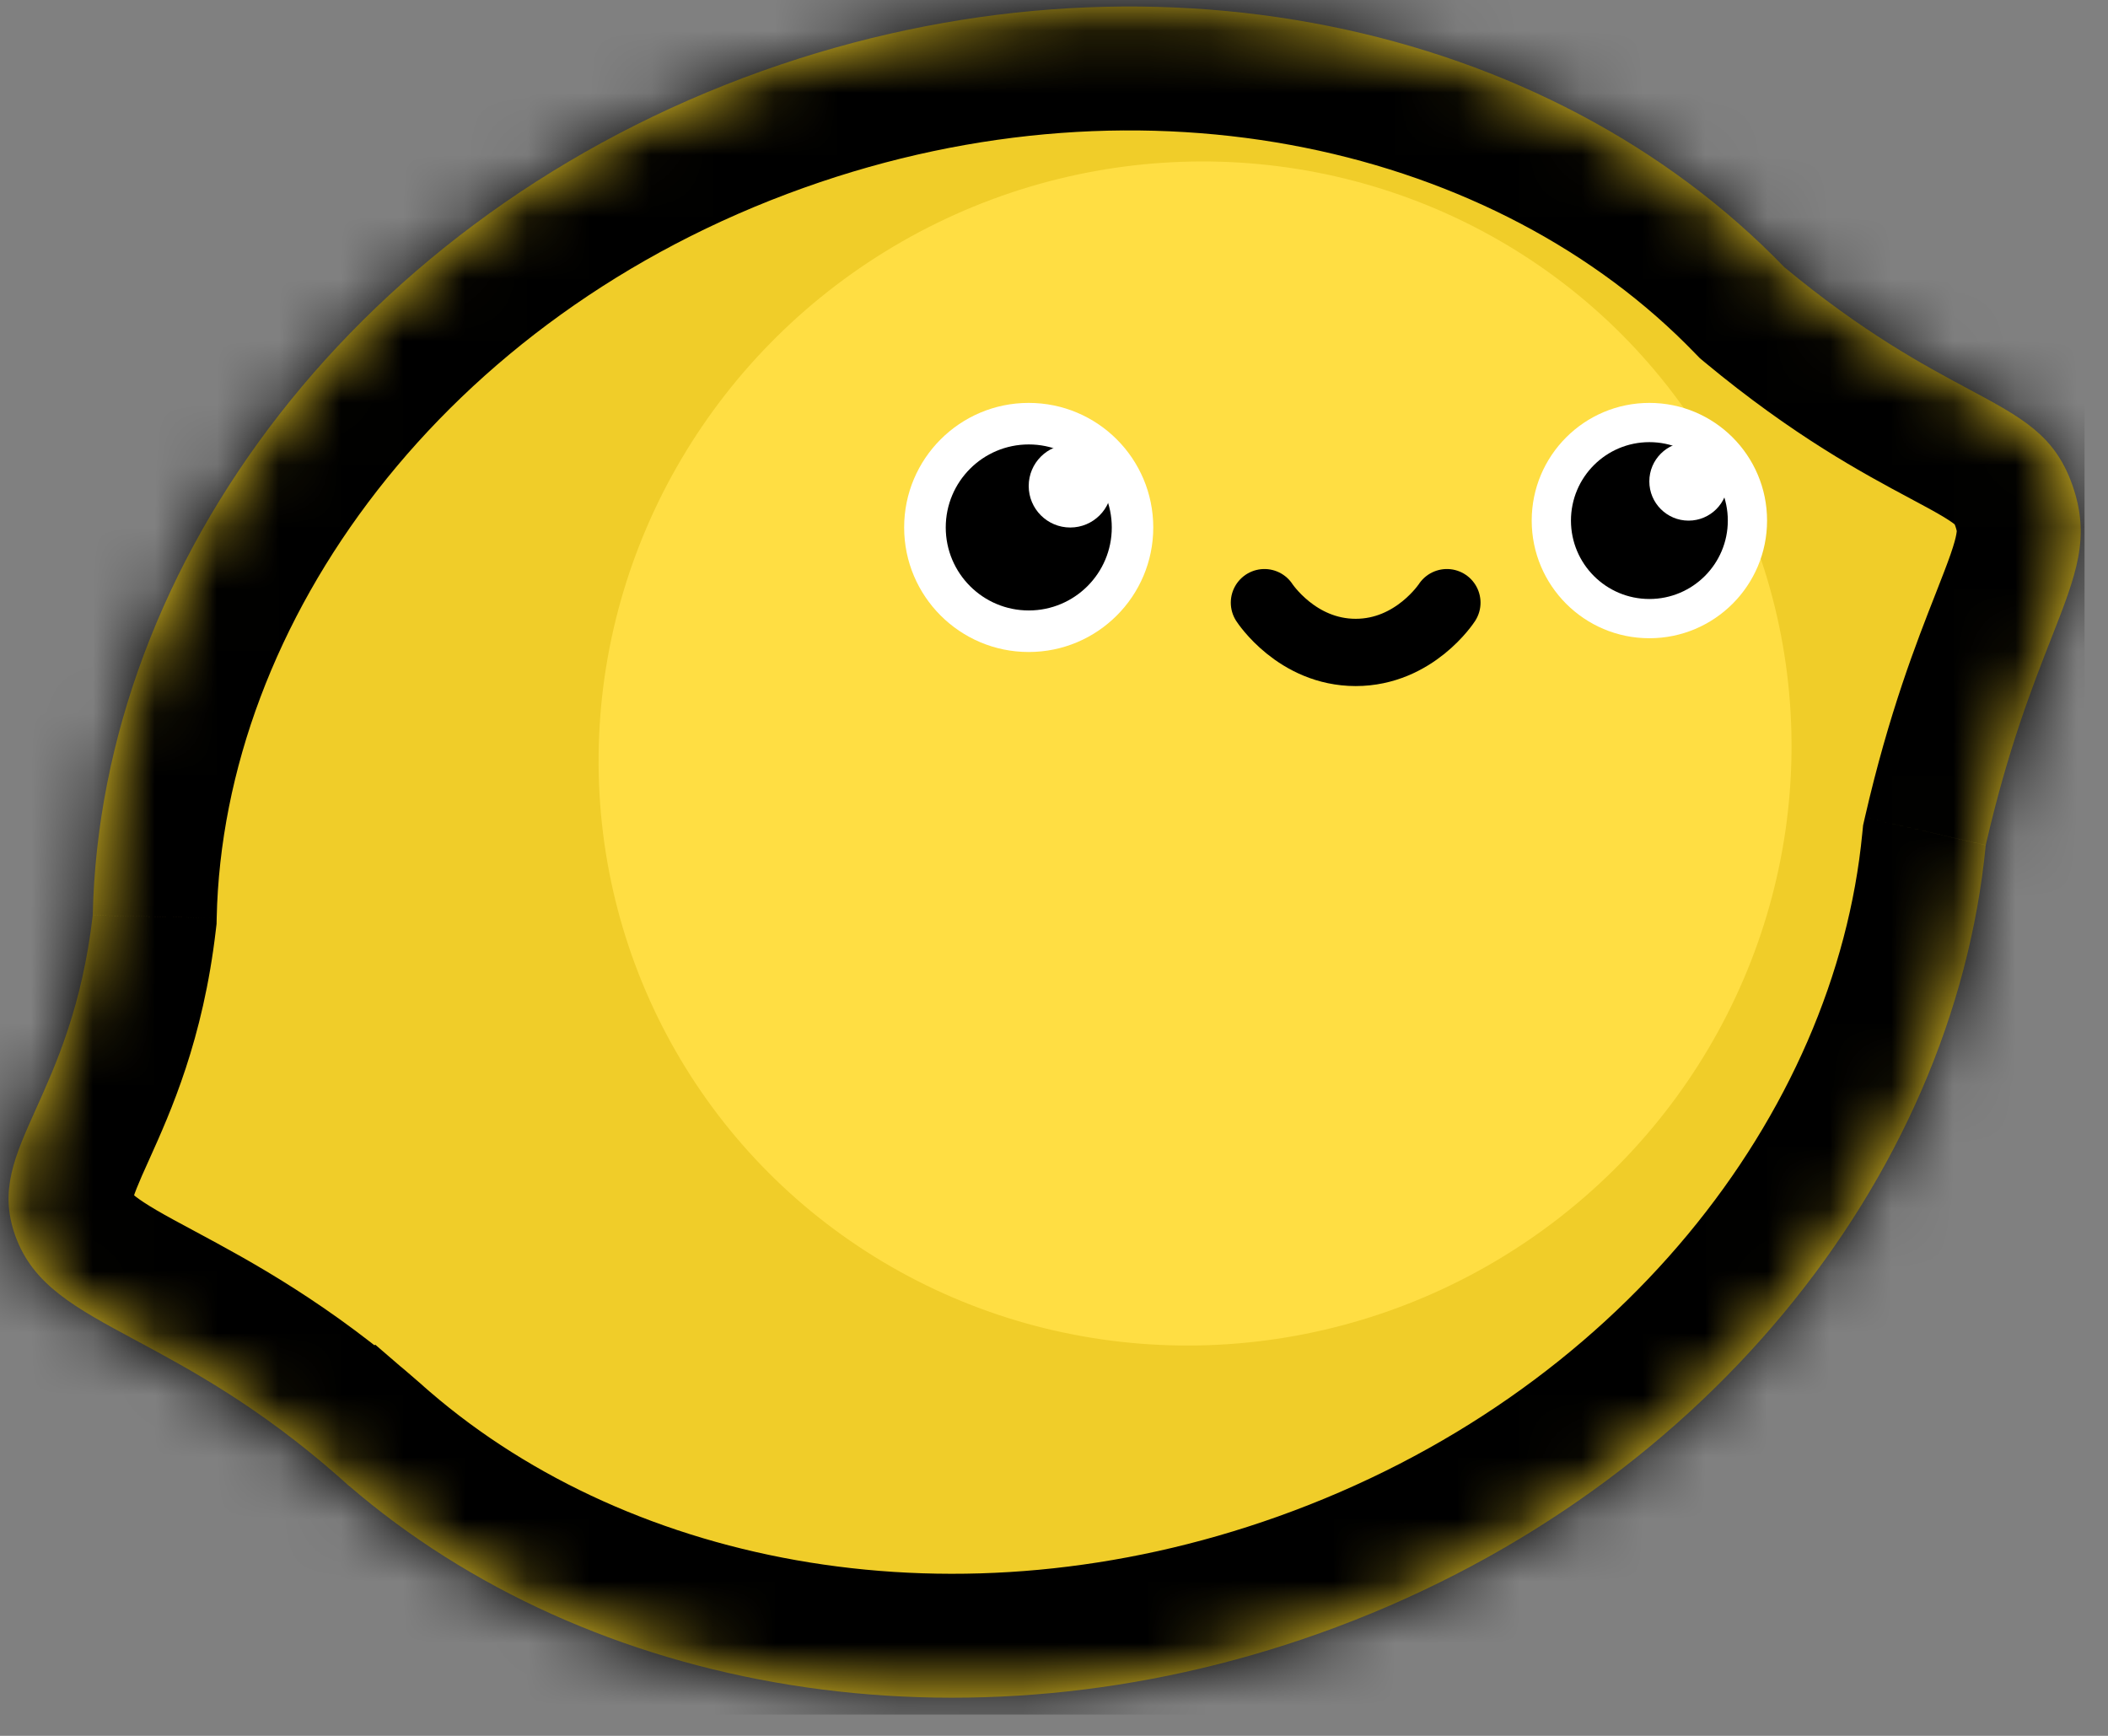 <svg width="34" height="28" viewBox="0 0 34 28" fill="none" xmlns="http://www.w3.org/2000/svg">
	<rect x="0" y="0" width="34" height="28" fill="#808080" stroke="none"/>
	<g clip-path="url(#clip0_10497_8247)">
	<mask id="path-1-inside-1_10497_8247" fill="white">
	<path fill-rule="evenodd" clip-rule="evenodd" d="M21.284 26.345C27.419 24.157 31.508 19.024 32.028 13.633C32.383 12.087 32.781 11.072 33.082 10.304C33.494 9.256 33.725 8.666 33.421 7.812C33.137 7.018 32.618 6.74 31.75 6.275C31.025 5.887 30.056 5.368 28.778 4.309C24.978 0.371 18.493 -1.067 12.293 1.145C5.815 3.456 1.618 9.049 1.496 14.765C1.325 16.234 0.907 17.161 0.58 17.888C0.233 18.66 -0.013 19.205 0.246 19.931C0.531 20.728 1.207 21.091 2.191 21.62C3.062 22.088 4.175 22.686 5.472 23.828C5.492 23.846 5.513 23.864 5.533 23.882C5.565 23.91 5.597 23.939 5.628 23.968C5.629 23.967 5.63 23.967 5.63 23.967C9.5 27.302 15.516 28.403 21.284 26.345Z"/>
	</mask>
	<path fill-rule="evenodd" clip-rule="evenodd" d="M21.284 26.345C27.419 24.157 31.508 19.024 32.028 13.633C32.383 12.087 32.781 11.072 33.082 10.304C33.494 9.256 33.725 8.666 33.421 7.812C33.137 7.018 32.618 6.74 31.75 6.275C31.025 5.887 30.056 5.368 28.778 4.309C24.978 0.371 18.493 -1.067 12.293 1.145C5.815 3.456 1.618 9.049 1.496 14.765C1.325 16.234 0.907 17.161 0.58 17.888C0.233 18.66 -0.013 19.205 0.246 19.931C0.531 20.728 1.207 21.091 2.191 21.62C3.062 22.088 4.175 22.686 5.472 23.828C5.492 23.846 5.513 23.864 5.533 23.882C5.565 23.91 5.597 23.939 5.628 23.968C5.629 23.967 5.63 23.967 5.63 23.967C9.5 27.302 15.516 28.403 21.284 26.345Z" fill="#F0CD29"/>
	<path d="M32.028 13.633L30.079 13.185L30.05 13.312L30.037 13.441L32.028 13.633ZM33.082 10.304L31.221 9.573L31.221 9.573L33.082 10.304ZM31.75 6.275L32.694 4.512L32.694 4.512L31.75 6.275ZM28.778 4.309L27.339 5.698L27.416 5.777L27.501 5.848L28.778 4.309ZM1.496 14.765L3.482 14.995L3.493 14.902L3.495 14.807L1.496 14.765ZM0.58 17.888L2.404 18.709L2.404 18.709L0.58 17.888ZM2.191 21.62L3.138 19.858L3.138 19.858L2.191 21.62ZM5.472 23.828L6.803 22.335L6.794 22.327L5.472 23.828ZM5.533 23.882L6.863 22.388L6.854 22.381L5.533 23.882ZM5.628 23.968L4.287 25.451L5.174 26.253L6.3 25.851L5.628 23.968ZM5.63 23.967L6.936 22.452L6.055 21.692L4.958 22.083L5.63 23.967ZM30.037 13.441C29.601 17.964 26.112 22.499 20.612 24.462L21.956 28.229C28.725 25.814 33.415 20.085 34.019 13.824L30.037 13.441ZM31.221 9.573C30.909 10.368 30.467 11.493 30.079 13.185L33.978 14.08C34.298 12.681 34.653 11.777 34.944 11.035L31.221 9.573ZM31.537 8.484C31.549 8.518 31.555 8.54 31.557 8.551C31.559 8.557 31.559 8.561 31.56 8.563C31.56 8.565 31.56 8.566 31.56 8.567C31.56 8.567 31.56 8.568 31.56 8.568C31.56 8.569 31.56 8.571 31.56 8.574C31.559 8.581 31.558 8.595 31.553 8.621C31.543 8.678 31.519 8.773 31.462 8.938C31.403 9.108 31.327 9.301 31.221 9.573L34.944 11.035C35.32 10.076 35.895 8.795 35.304 7.14L31.537 8.484ZM30.807 8.039C31.033 8.16 31.188 8.243 31.318 8.32C31.444 8.395 31.502 8.438 31.529 8.46C31.548 8.476 31.54 8.472 31.527 8.453C31.514 8.435 31.52 8.436 31.537 8.484L35.304 7.14C34.729 5.526 33.487 4.936 32.694 4.512L30.807 8.039ZM27.501 5.848C28.934 7.036 30.042 7.63 30.807 8.039L32.694 4.512C32.007 4.144 31.178 3.701 30.055 2.769L27.501 5.848ZM12.966 3.029C18.525 1.045 24.154 2.397 27.339 5.698L30.217 2.92C25.802 -1.656 18.461 -3.179 11.621 -0.739L12.966 3.029ZM3.495 14.807C3.597 10.041 7.15 5.103 12.966 3.029L11.621 -0.739C4.481 1.809 -0.361 8.057 -0.504 14.722L3.495 14.807ZM-0.491 14.534C-0.625 15.689 -0.939 16.389 -1.244 17.067L2.404 18.709C2.753 17.933 3.275 16.778 3.482 14.995L-0.491 14.534ZM-1.244 17.067C-1.544 17.735 -2.204 19.014 -1.638 20.603L2.13 19.259C2.127 19.251 2.136 19.275 2.138 19.317C2.14 19.358 2.134 19.379 2.137 19.363C2.143 19.341 2.158 19.284 2.204 19.168C2.252 19.047 2.312 18.912 2.404 18.709L-1.244 17.067ZM-1.638 20.603C-1.047 22.258 0.44 22.95 1.245 23.382L3.138 19.858C2.884 19.722 2.691 19.618 2.523 19.52C2.358 19.423 2.256 19.354 2.189 19.302C2.127 19.253 2.113 19.232 2.117 19.238C2.125 19.248 2.13 19.26 2.13 19.259L-1.638 20.603ZM1.245 23.382C2.09 23.836 3.033 24.345 4.15 25.329L6.794 22.327C5.317 21.026 4.035 20.34 3.138 19.858L1.245 23.382ZM6.854 22.381C6.837 22.366 6.82 22.35 6.803 22.335L4.141 25.321C4.165 25.342 4.188 25.363 4.212 25.384L6.854 22.381ZM4.203 25.376C4.231 25.401 4.259 25.425 4.287 25.451L6.97 22.485C6.934 22.452 6.899 22.42 6.863 22.388L4.203 25.376ZM6.3 25.851C6.302 25.851 6.304 25.85 6.305 25.85C6.306 25.85 6.306 25.849 6.306 25.849C6.307 25.849 6.305 25.85 6.302 25.851L4.958 22.083C4.957 22.084 4.955 22.084 4.954 22.085C4.953 22.085 4.953 22.085 4.952 22.085C4.952 22.086 4.954 22.085 4.956 22.084L6.3 25.851ZM20.612 24.462C15.447 26.304 10.204 25.268 6.936 22.452L4.325 25.482C8.797 29.336 15.585 30.502 21.956 28.229L20.612 24.462Z" fill="black" mask="url(#path-1-inside-1_10497_8247)"/>
	<ellipse cx="9.513" cy="9.653" rx="9.513" ry="9.653" transform="matrix(-0.497 -0.868 -0.868 0.497 32.382 15.614)" fill="#FFDE43"/>
	<circle cx="2.009" cy="2.009" r="2.009" transform="matrix(-1 0 0 1 18.601 6.499)" fill="white"/>
	<circle cx="1.339" cy="1.339" r="1.339" transform="matrix(-1 0 0 1 17.932 7.169)" fill="black"/>
	<circle cx="0.67" cy="0.67" r="0.67" transform="matrix(-1 0 0 1 17.932 7.169)" fill="white"/>
	<path d="M23.337 9.721C23.337 9.721 22.818 10.524 21.866 10.524C20.914 10.524 20.394 9.721 20.394 9.721" stroke="black" stroke-width="1.085" stroke-linecap="round"/>
	<circle cx="1.898" cy="1.898" r="1.898" transform="matrix(-1 0 0 1 28.501 6.499)" fill="white"/>
	<circle cx="1.265" cy="1.265" r="1.265" transform="matrix(-1 0 0 1 27.868 7.132)" fill="black"/>
	<circle cx="0.633" cy="0.633" r="0.633" transform="matrix(-1 0 0 1 27.868 7.132)" fill="white"/>
	</g>
	<defs>
	<clipPath id="clip0_10497_8247">
	<rect width="33.625" height="27.659" fill="white"/>
	</clipPath>
	</defs>
</svg>